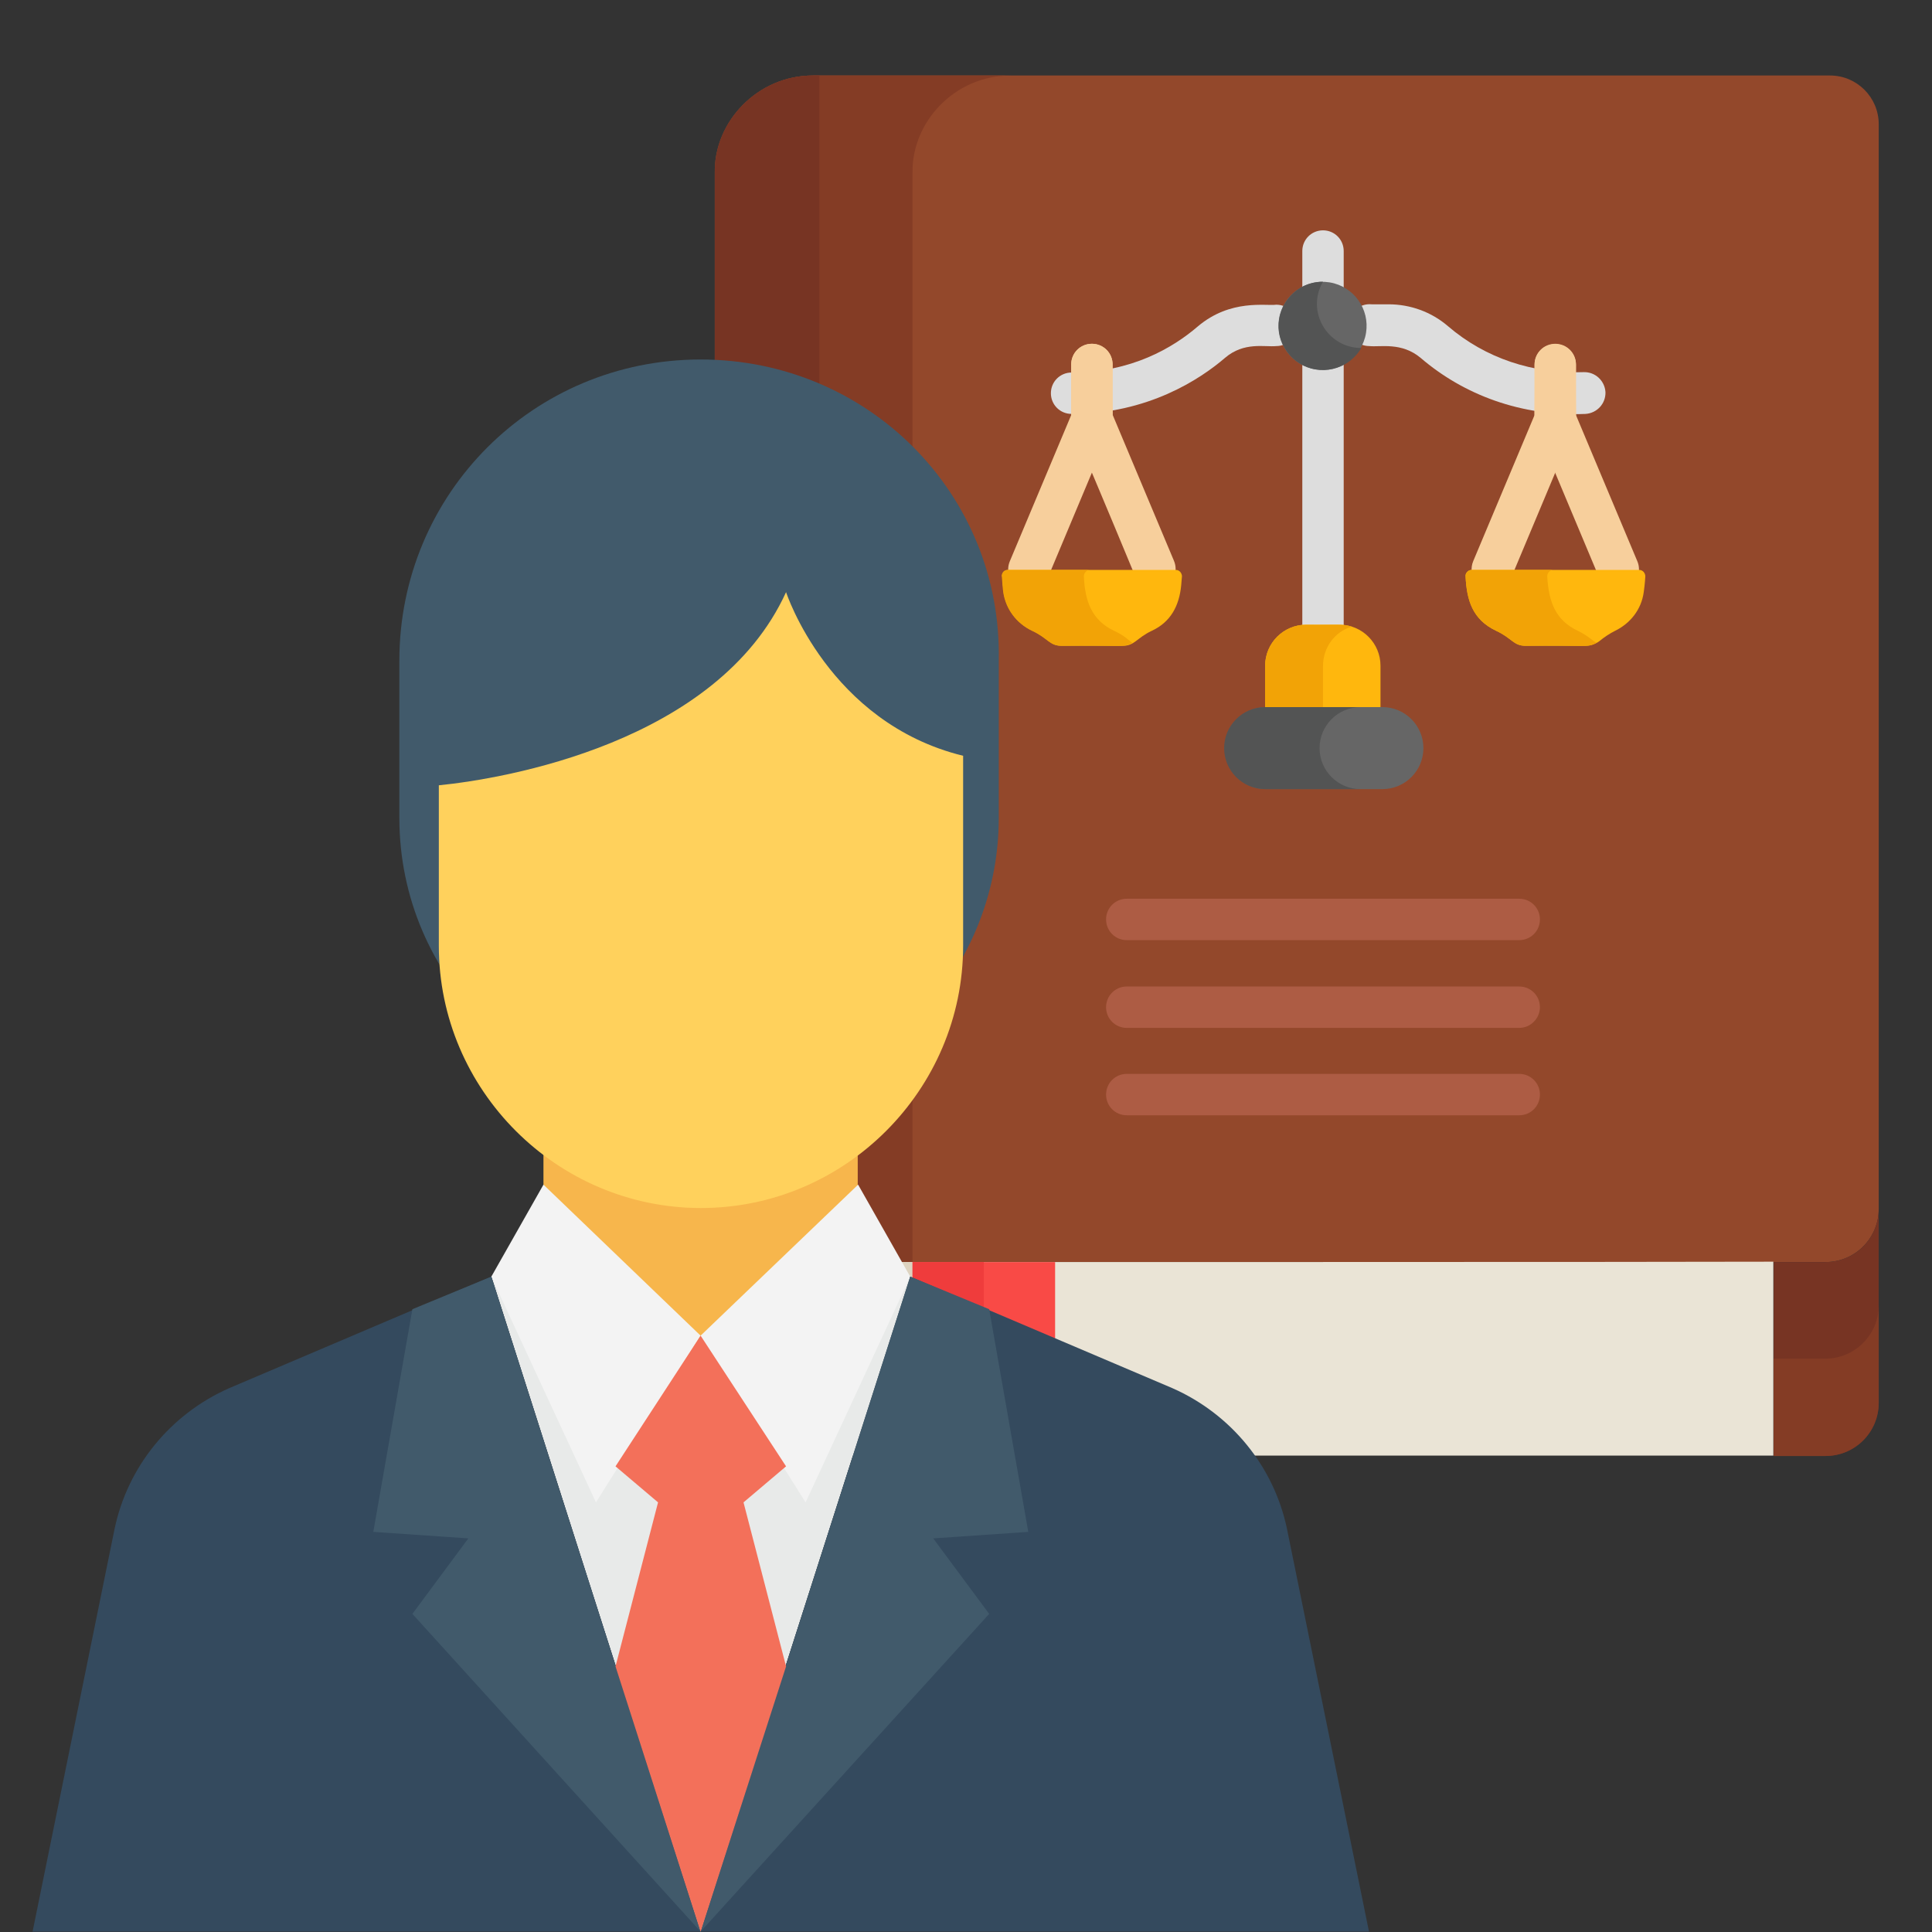 <?xml version="1.0" encoding="utf-8"?>
<!-- Generator: Adobe Illustrator 23.0.1, SVG Export Plug-In . SVG Version: 6.00 Build 0)  -->
<svg version="1.1" id="Layer_1" xmlns="http://www.w3.org/2000/svg" xmlns:xlink="http://www.w3.org/1999/xlink" x="0px" y="0px"
	 viewBox="0 0 504.1 504.1" style="enable-background:new 0 0 504.1 504.1;" xml:space="preserve">
<rect x="0" y="0" width="504.1" height="504.1" fill="#333333" stroke="none"/>
<style type="text/css">
	.st0{fill:#93482B;}
	.st1{fill:#843C25;}
	.st2{fill:#773423;}
	.st3{fill:#DDDDDD;}
	.st4{fill:#F7CF9C;}
	.st5{fill:#FFB70D;}
	.st6{fill:#F2A306;}
	.st7{fill:#EAE4D6;}
	.st8{fill:#DDD3C0;}
	.st9{fill:#AD5C44;}
	.st10{fill:#F94A46;}
	.st11{fill:#EF3C3C;}
	.st12{fill:#666666;}
	.st13{fill:#535454;}
	.st14{fill:#E8EAE9;}
	.st15{fill:#F7B64C;}
	.st16{fill:#415A6B;}
	.st17{fill:#FFD15C;}
	.st18{fill:#F3F3F3;}
	.st19{fill:#344A5E;}
	.st20{fill:#F3705A;}
</style>
<g>
	<path class="st0" d="M212.1,19.7c-14.5,0-25.8,12.1-25.6,25.3h0v309.5c0.2-14,11.6-25.2,25.6-25.2h0c10.3,0,275.4,0,264.2,0
		c7.7,0,13.9-6.2,13.9-13.9c0-3.4,0-286.2,0-283c0-7-5.7-12.7-12.7-12.7C369.9,19.7,332.2,19.7,212.1,19.7z"/>
	<path class="st1" d="M238.1,45L238.1,45c-0.2-13.2,11-25.3,25.6-25.3c-11,0-40.5,0-51.5,0c-14.5,0-25.8,12.1-25.6,25.3h0v309.5
		c0.2-14,11.6-25.2,25.6-25.2h0h25.9V45z"/>
	<path class="st2" d="M213.9,19.7c-0.1,0-1.9,0-1.8,0c-14.5,0-25.8,12.1-25.6,25.3h0v309.5c0.2-14,11.6-25.2,25.6-25.2h0h1.7V19.7z"
		/>
	<g>
		<path class="st3" d="M370.7,93.4c-5-4.2-10.5-2.8-13.4-3.1c-3.1,0-5.6-2.5-5.4-5.7c0.1-3.1,2.8-5.5,6-5.2h4.4
			c5.7,0,11.2,2,15.5,5.7c9.8,8.4,22.2,12.5,35.4,12c3-0.1,5.5,2.2,5.7,5.2c0.1,3-2.2,5.5-5.2,5.7C396.9,108.7,381.9,103,370.7,93.4
			z"/>
		<path class="st3" d="M279.6,108c-3,0-5.4-2.4-5.4-5.4s2.4-5.4,5.4-5.4c15.6,0,26.5-6.5,32.9-12c8.6-7.3,17.9-5.3,20.5-5.7
			c3,0,5.4,2.4,5.4,5.4s-2.4,5.4-5.4,5.4c-3,0.3-8.4-1.2-13.4,3.1C313.2,98.9,299.5,108,279.6,108z"/>
	</g>
	<g>
		<path class="st4" d="M389.4,153.9c-3.9,0-6.5-3.9-5-7.5l16-38.1V95.1c0-3,2.4-5.4,5.4-5.4c3,0,5.4,2.4,5.4,5.4
			c-0.1,14.4,0.3,14.6-0.4,16.3l-16.4,39.1C393.6,152.6,391.6,153.9,389.4,153.9z"/>
		<path class="st4" d="M417.2,150.6l-16.4-39.1c-0.7-1.8-0.3-1.9-0.4-16.3c0-3,2.4-5.4,5.4-5.4c3,0,5.4,2.4,5.4,5.4v13.1l16,38.1
			c1.2,2.8-0.1,6-2.9,7.1C421.6,154.6,418.4,153.3,417.2,150.6z"/>
		<path class="st4" d="M266.4,153.5c-2.8-1.2-4.1-4.3-2.9-7.1l16-38.1V95.1c0-3,2.4-5.4,5.4-5.4s5.4,2.4,5.4,5.4
			c-0.1,14.4,0.3,14.6-0.4,16.3l-16.4,39.1C272.4,153.3,269.2,154.6,266.4,153.5z"/>
		<path class="st4" d="M296.3,150.6c-16.9-40.8-16.8-39.3-16.8-41.2V95.1c0-3,2.4-5.4,5.4-5.4s5.4,2.4,5.4,5.4v13.1l16,38.1
			c1.2,2.8-0.1,6-2.9,7.1C300.7,154.6,297.5,153.3,296.3,150.6z"/>
	</g>
	<g>
		<path class="st5" d="M421.4,164.6c3.9-1.9,6.9-5.5,7.5-10.2c0.3-2.1,0.4-4,0.4-4c0-0.9-0.7-1.7-1.6-1.7H384
			c-0.9,0-1.7,0.8-1.6,1.7c0.3,6.3,1.9,11.3,8,14.2c4.1,1.9,4.5,3.9,7.6,3.9h15.8c2,0,3.5-1.2,3.5-1.2
			C418.5,166.3,420,165.3,421.4,164.6z"/>
		<path class="st5" d="M300.5,164.6c5-2.3,7.2-6.6,7.7-11.9c0.1-1.2,0.2-2.4,0.2-2.3c0-0.9-0.7-1.7-1.6-1.7h-43.7
			c-1.7,0-1.7,1.8-1.6,1.7c0.1,1.4,0.2,2.9,0.4,4.4c0.7,4.1,3.3,7.8,7.5,9.8c4.1,1.9,4.5,3.9,7.6,3.9h15.8
			C296,168.6,296.5,166.5,300.5,164.6z"/>
	</g>
	<path class="st6" d="M290.7,164.6c-5.9-2.8-7.6-7.8-7.9-14.2c0-0.9,0.7-1.7,1.6-1.7h-21.4c-1.7,0-1.7,1.8-1.6,1.7
		c0.1,1.5,0.2,3,0.4,4.4c0.7,4.1,3.3,7.8,7.5,9.8c4.1,1.9,4.5,3.9,7.6,3.9c15-0.3,16.1,0.7,18.6-0.8
		C294.5,167.2,293.6,165.9,290.7,164.6z"/>
	<path class="st7" d="M212.1,329.3c-14,0-25.4,11.3-25.6,25.2c0.2,14,11.6,25.2,25.6,25.2v0.1c13.6,0,237.6,0,250.6,0v-50.6
		C448.4,329.3,227.4,329.3,212.1,329.3z"/>
	<path class="st8" d="M230,354.5c0.2-14,11.6-25.2,25.6-25.2c-5.4,0-38.5,0-43.5,0c-14,0-25.4,11.3-25.6,25.2
		c0.2,14,11.6,25.2,25.6,25.2v0.1h43.5v-0.1C241.6,379.8,230.2,368.5,230,354.5z"/>
	<path class="st2" d="M476.3,329.3c-2.7,0-10.9,0-13.5,0v50.6c2.7,0,10.8,0,13.5,0c7.7,0,13.9-6.2,13.9-13.9v-50.6
		C490.2,323.1,484,329.3,476.3,329.3z"/>
	<path class="st1" d="M476.3,354.5c-2.7,0-10.9,0-13.5,0v25.4c2.7,0,10.8,0,13.5,0c7.7,0,13.9-6.2,13.9-13.9v-25.4
		C490.2,348.3,483.9,354.5,476.3,354.5z"/>
	<g>
		<path class="st9" d="M396.4,245.3H294c-3,0-5.4-2.4-5.4-5.4c0-3,2.4-5.4,5.4-5.4h102.4c3,0,5.4,2.4,5.4,5.4
			C401.8,242.9,399.4,245.3,396.4,245.3z"/>
		<path class="st9" d="M396.4,268.2H294c-3,0-5.4-2.4-5.4-5.4s2.4-5.4,5.4-5.4h102.4c3,0,5.4,2.4,5.4,5.4
			C401.8,265.7,399.4,268.2,396.4,268.2z"/>
		<path class="st9" d="M396.4,291H294c-3,0-5.4-2.4-5.4-5.4s2.4-5.4,5.4-5.4h102.4c3,0,5.4,2.4,5.4,5.4
			C401.8,288.6,399.4,291,396.4,291z"/>
	</g>
	<path class="st10" d="M238.1,329.3v28c0,1.7,1.9,2.8,3.3,1.8l13.3-8.4c1.2-0.8,2.8-0.8,4,0l13.1,8.3c1.5,1,3.5-0.1,3.5-1.9v-27.8
		L238.1,329.3L238.1,329.3L238.1,329.3z"/>
	<path class="st11" d="M256.7,329.3h-18.6v28c0,1.7,1.9,2.8,3.3,1.8c13.6-8.4,13.4-9,15.3-9L256.7,329.3L256.7,329.3L256.7,329.3z"
		/>
	<path class="st3" d="M345.2,168.4c-3,0-5.4-2.4-5.4-5.4V65.5c0-3,2.4-5.4,5.4-5.4c3,0,5.4,2.4,5.4,5.4V163
		C350.6,166,348.2,168.4,345.2,168.4z"/>
	
		<ellipse transform="matrix(0.16 -0.987 0.987 0.16 205.947 412.14)" class="st12" cx="345.2" cy="85" rx="11.5" ry="11.5"/>
	<path class="st13" d="M345.2,73.5c-8.8,0-14.5,9.6-10,17.3c3.2,5.5,10.2,7.4,15.8,4.2c1.8-1.1,3.2-2.5,4.2-4.2
		C346.3,90.8,340.7,81.2,345.2,73.5z"/>
	<path class="st5" d="M349.5,163h-8.7c-5.9,0-10.7,4.8-10.7,10.7v12.2h30.1v-12.2C360.2,167.8,355.4,163,349.5,163z"/>
	<path class="st6" d="M352.7,163.5c-2.5-0.8-3.9-0.4-11.9-0.5c-5.9,0-10.7,4.8-10.7,10.7V186h15.1v-12.2
		C345.2,168.9,348.3,164.8,352.7,163.5z"/>
	<path class="st12" d="M371.4,195.2L371.4,195.2c0-5.9-4.8-10.7-10.7-10.7h-30.4c-5.9,0-10.7,4.8-10.7,10.7l0,0
		c0,5.9,4.8,10.7,10.7,10.7h30.4C366.6,205.9,371.4,201.1,371.4,195.2z"/>
	<path class="st13" d="M344.3,195.2c0-5.9,4.8-10.7,10.7-10.7h-24.9c-5.9,0-10.7,4.8-10.7,10.7s4.8,10.7,10.7,10.7h24.9
		C349.1,205.9,344.3,201.1,344.3,195.2z"/>
	<path class="st6" d="M411.7,164.6c-5.9-2.8-7.6-7.6-8-14.2c0-0.9,0.7-1.7,1.6-1.7H384c-0.9,0-1.7,0.8-1.6,1.7
		c0.3,6,1.6,11.2,8,14.2c4.1,1.9,4.5,3.9,7.6,3.9c15-0.3,16.1,0.7,18.6-0.8C415.4,167.2,414.6,166,411.7,164.6z"/>
</g>
<g>
	<polygon class="st14" points="182.8,348.5 182.8,504 128.2,333.1 	"/>
	<rect x="141.8" y="281.8" class="st15" width="82" height="76.9"/>
	<path class="st16" d="M182.8,93.8L182.8,93.8c-43.6,0-78.6,35-78.6,78.6v41c0,41.9,34.2,75.2,75.2,75.2h6
		c41.9,0,75.2-34.2,75.2-75.2v-41C261.5,128.8,226.4,93.8,182.8,93.8z"/>
	<path class="st17" d="M205.1,154.5c-17.9,39.3-73.5,48.7-90.6,50.4v41.9c0,37.6,30.8,68.4,68.4,68.4s68.4-30.8,68.4-68.4v-49.6
		C216.2,188.6,205.1,154.5,205.1,154.5z"/>
	<polygon class="st18" points="141.8,309.1 182.8,348.5 155.5,392 128.2,333.1 	"/>
	<path class="st19" d="M128.2,333.1l-68.4,29.1c-15.4,6.8-26.5,20.5-29.9,36.7L8.5,504h174.3L128.2,333.1z"/>
	<polygon class="st16" points="128.2,333.1 182.8,504 107.6,421.1 122.2,401.4 97.4,399.7 107.6,341.6 	"/>
	<polygon class="st14" points="182.8,348.5 182.8,504 237.5,333.1 	"/>
	<polygon class="st18" points="223.9,309.1 182.8,348.5 210.2,392 237.5,333.1 	"/>
	<path class="st19" d="M237.5,333.1l68.4,29.1c15.4,6.8,26.5,20.5,29.9,36.7L357.2,504H182.8L237.5,333.1z"/>
	<polygon class="st16" points="237.5,333.1 182.8,504 258.1,421.1 243.5,401.4 268.3,399.7 258.1,341.6 	"/>
	<polygon class="st20" points="205.1,382.6 182.8,348.5 160.6,382.6 171.7,392 160.6,434.8 182.8,504 205.1,434.8 194,392 	"/>
</g>
</svg>

